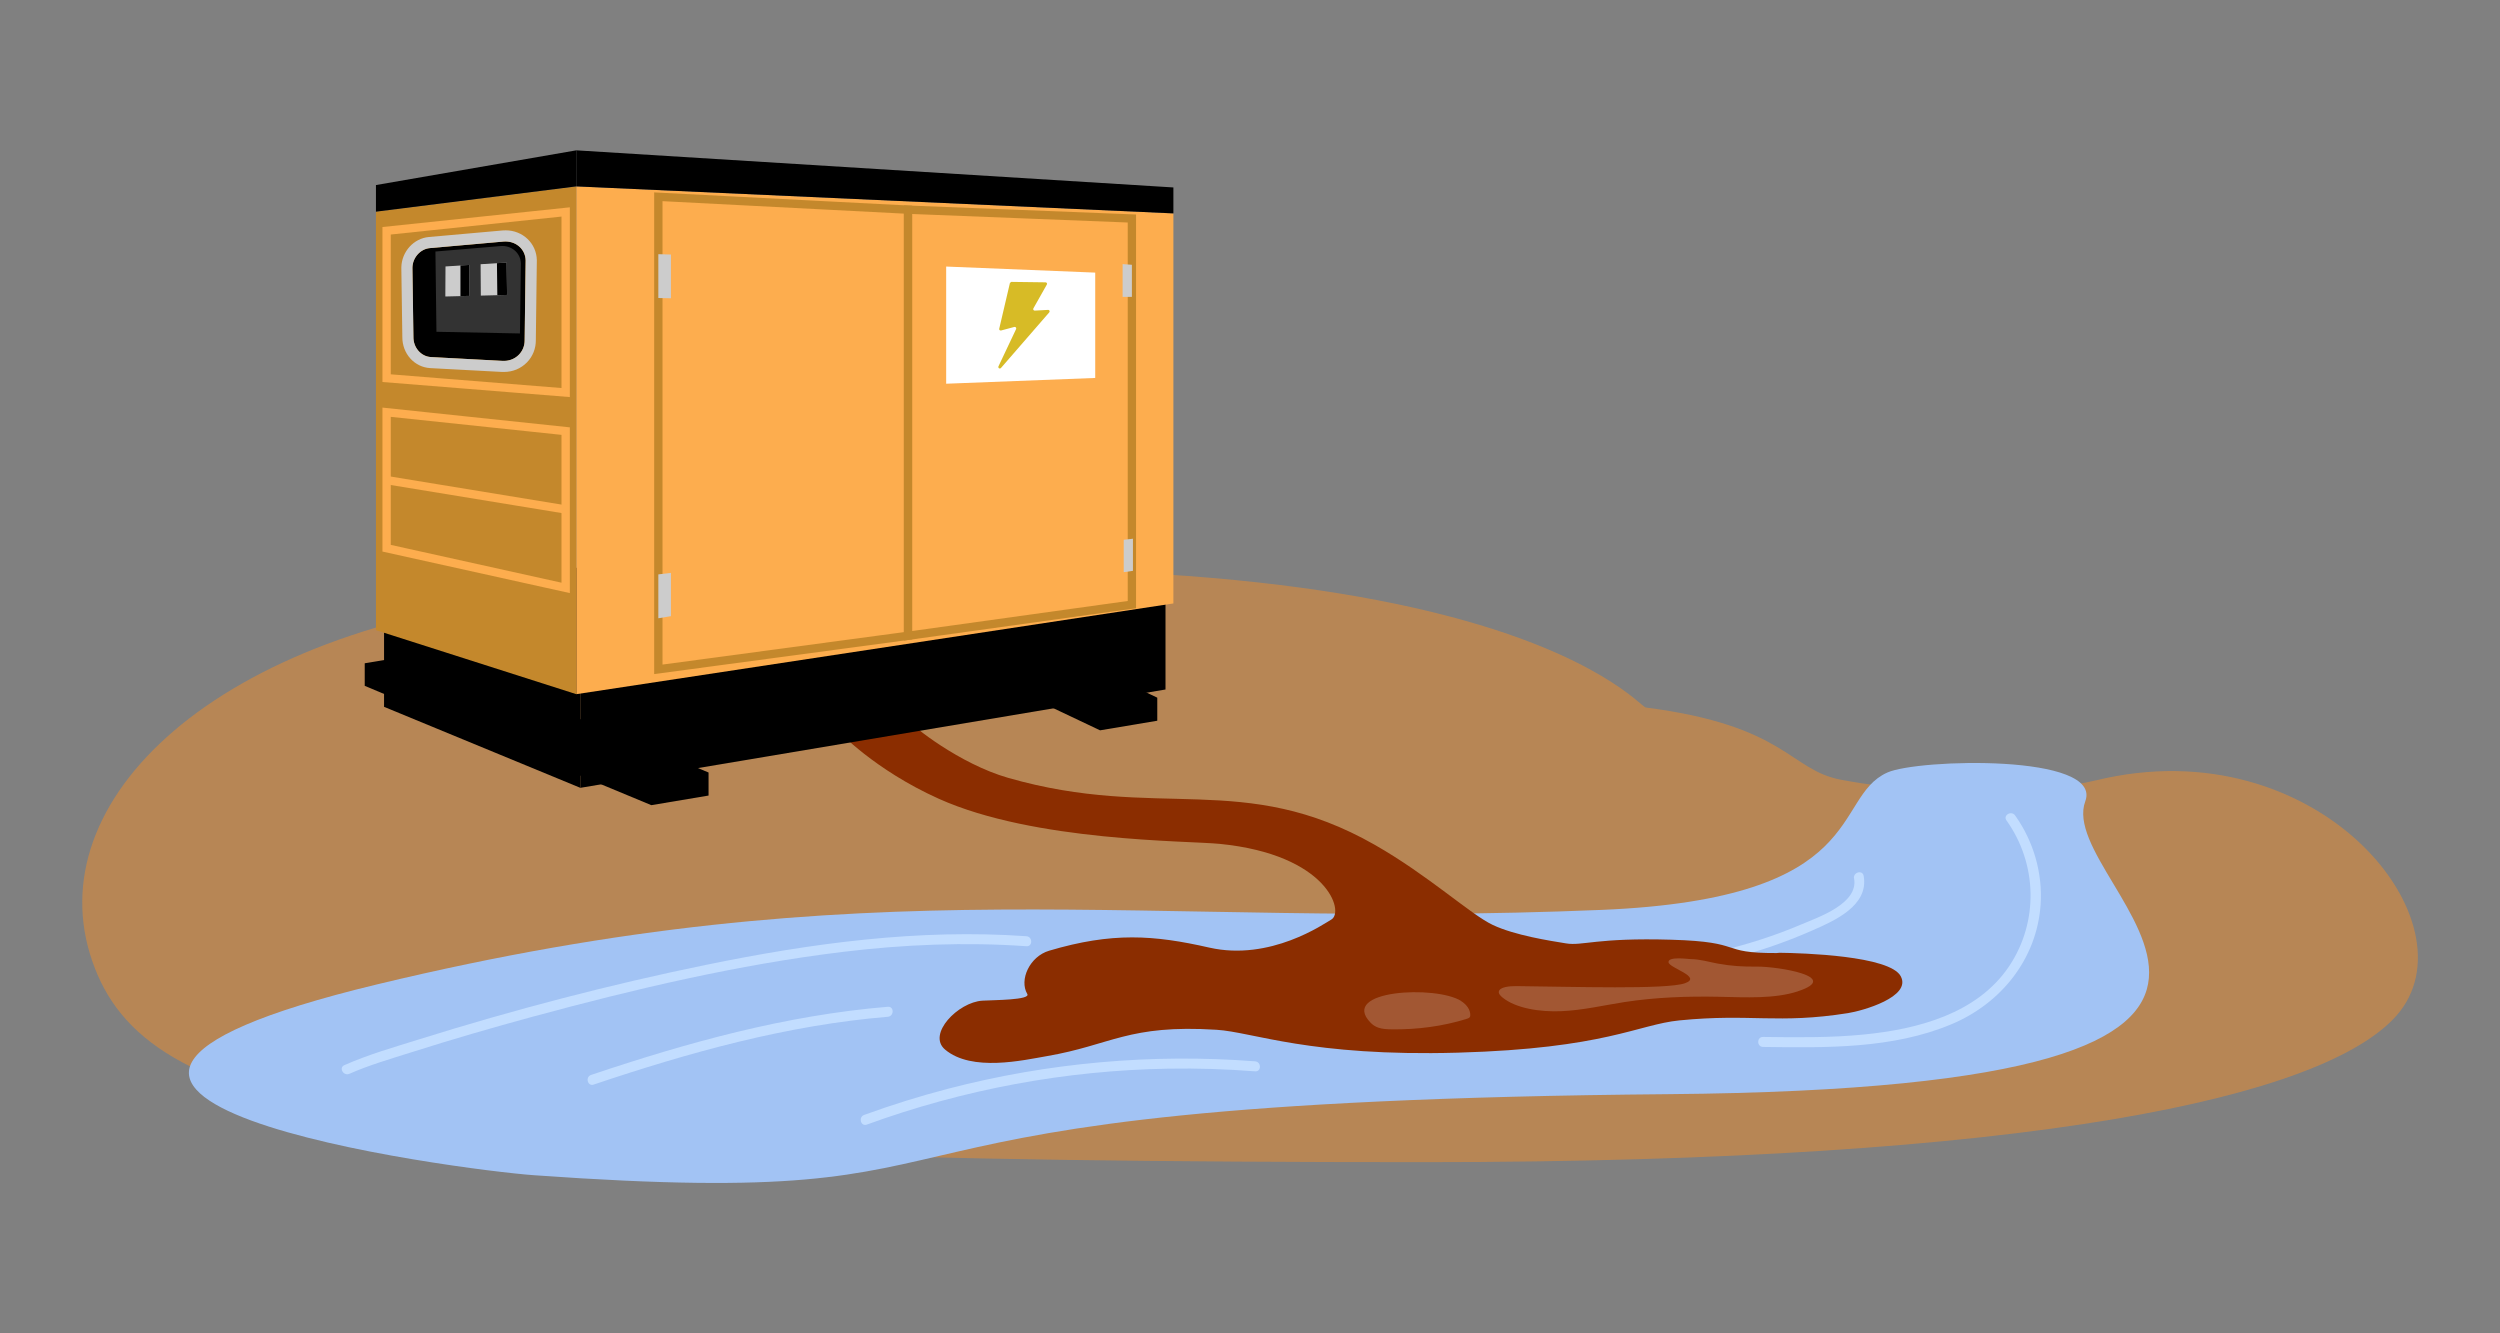 <?xml version="1.0" encoding="UTF-8"?>
<svg id="_レイヤー_2" data-name="レイヤー 2" xmlns="http://www.w3.org/2000/svg" xmlns:xlink="http://www.w3.org/1999/xlink" viewBox="0 0 450 240">
  <rect x="0" y="0" width="450" height="240" fill="#808080" stroke="none"/>
  <defs>
    <style>
      .cls-1, .cls-2 {
        fill: #fff;
      }

      .cls-3 {
        stroke: #c4882c;
      }

      .cls-3, .cls-4 {
        fill: #fdad4e;
      }

      .cls-3, .cls-5 {
        stroke-miterlimit: 10;
        stroke-width: 1.5px;
      }

      .cls-6 {
        fill: #d7bb26;
      }

      .cls-7 {
        fill: #b78655;
      }

      .cls-8 {
        fill: #333;
      }

      .cls-9 {
        fill: #8b2d00;
      }

      .cls-10 {
        fill: #c4882c;
      }

      .cls-2 {
        opacity: .2;
      }

      .cls-11, .cls-12, .cls-5 {
        fill: none;
      }

      .cls-13 {
        fill: #ccc;
      }

      .cls-12 {
        clip-path: url(#clippath);
      }

      .cls-5 {
        stroke: #fdad4e;
      }

      .cls-14 {
        fill: #a2c3f4;
      }

      .cls-15 {
        fill: #c2ddff;
      }
    </style>
    <clipPath id="clippath">
      <path class="cls-11" d="m93.58,60.64l.18-13.2c-.04-1.91-1.69-3.31-3.64-3.15l-12.31,1.03c-1.61.13-2.9,1.59-2.92,3.27l.18,11.6c-.02,1.76,1.28,3.26,2.94,3.34l11.95.57c2.01.1,3.66-1.46,3.62-3.47Z"/>
    </clipPath>
  </defs>
  <g id="layout">
    <g>
      <rect class="cls-11" x="0" y="0" width="450" height="240"/>
      <rect class="cls-11" x="0" y="0" width="450" height="240"/>
      <g>
        <path class="cls-7" d="m377.17,140.48c-8.28,2.03-26.94,3.41-45.76-.12-9.37-1.76-9.75-9.72-35.17-13.01-1.58-.2-30.12-37.65-198.07-20.29-59.67,6.17-91.47,37.19-81.58,65.89,9.62,27.93,49.35,36.24,239.7,36.24,110.13,0,162.11-11.74,175.06-26.36,14.59-16.47-13.94-52.22-54.17-42.34Z"/>
        <path class="cls-14" d="m339.69,139.07c-10.11,4.57-2.85,22.68-51.35,24.71-84.47,3.53-131.01-8.15-220.47,13.41-84.94,20.47,15.06,33.41,28.24,34.35,94.61,6.76,40.47-13.18,204.24-14.59,136.41-1.18,69.11-36.95,75-52.72,3.21-8.59-30.17-7.64-35.64-5.17Z"/>
        <path class="cls-15" d="m62.9,193.28c3.41-1.52,7.52-2.72,11.22-3.89,7.23-2.3,14.53-4.42,21.86-6.41,18.28-4.96,36.9-9.35,55.72-11.64,10.97-1.33,22.03-1.8,33.05-1.02,1.16.08,1.15-1.72,0-1.8-19.39-1.37-38.68,1.26-57.64,5.15-17.4,3.57-34.64,8.08-51.6,13.39-4.52,1.42-9.19,2.74-13.53,4.67-1.06.47-.14,2.02.91,1.55h0Z"/>
        <path class="cls-15" d="m106.87,195.22c17.22-5.79,34.76-10.69,52.94-12.2,1.15-.1,1.16-1.9,0-1.8-18.34,1.52-36.03,6.42-53.42,12.27-1.09.37-.62,2.11.48,1.74h0Z"/>
        <path class="cls-15" d="m156.02,202.43c17.39-6.34,35.78-9.77,54.29-10.07,5.21-.09,10.41.08,15.61.48,1.16.09,1.15-1.71,0-1.8-18.53-1.43-37.27.24-55.25,4.93-5.11,1.33-10.16,2.91-15.13,4.72-1.08.39-.61,2.13.48,1.74h0Z"/>
        <path class="cls-15" d="m361.17,147.68c5.55,7.79,5.82,18.22.5,26.2-5.75,8.61-16.51,11.38-26.24,12.34-6.01.59-12.05.51-18.08.43-1.16-.02-1.16,1.78,0,1.8,11.31.15,23.27.37,33.9-4.08,8.91-3.73,15.39-11.74,16.06-21.54.39-5.68-1.29-11.43-4.59-16.05-.67-.94-2.23-.04-1.55.91h0Z"/>
        <path class="cls-15" d="m333.74,158.14c.8,4.5-6.37,6.93-9.46,8.24-4.82,2.05-9.83,3.66-14.93,4.84s-10.3,1.91-15.53,2.19-10.69,0-16.03-.35c-6.23-.4-12.48-.83-18.72-.42-1.15.08-1.16,1.88,0,1.8,11.82-.78,23.6,1.44,35.43.73,10.93-.65,21.7-3.27,31.72-7.69,3.96-1.74,10.2-4.45,9.24-9.82-.2-1.14-1.94-.66-1.74.48h0Z"/>
        <path class="cls-9" d="m342.14,175.73c-1.97-3.7-17.64-4.18-21.81-4.23l-.55.05c-10.64.04-5.47-2.01-18.93-2.4-13.46-.4-16.01,1.15-18.96.66-2.96-.48-9.2-1.44-13.19-3.32-3.99-1.88-11.55-8.9-21.24-14.42-23.65-13.47-38.94-4.29-66-12.06-8.69-2.49-17.45-9.42-17.88-10.35l-12.71,1.88s6.47,7,18.12,12.24c17.23,7.74,44.73,7.53,50.59,8.12,19.41,1.94,22.45,12.23,20.07,13.61-1.3.75-10.99,7.55-21.97,5.06-10.03-2.28-17.48-2.81-28.84.56-3.49,1.04-5.43,5.24-3.93,7.79.65,1.09-5.99,1.08-8.06,1.2-4.38.25-10.02,6.03-6.74,8.8,4.82,4.07,14.09,1.91,18.29,1.19,11.67-2,14.66-5.75,30.58-4.75,6.53.41,16.85,4.87,43.44,4.12s32.4-5.07,39.89-5.81c12.96-1.28,17.63.7,30.34-1.31,2.61-.41,11.46-2.91,9.49-6.62Z"/>
        <path class="cls-2" d="m323.65,178.43c-4.21,1.39-9.38,1.09-14.24.99-5.73-.12-11.49.1-16.99.95-3.77.58-7.43,1.47-11.33,1.64-3.9.18-8.25-.51-10.64-2.46-.4-.33-.75-.72-.65-1.11.21-.78,1.86-.95,3.16-.94,10.17.11,27.02.64,30.31-.51s-2.91-2.75-2.94-3.81,3.47-.55,3.97-.54c1.75.02,3.22.5,4.86.8,2.6.47,4.49.57,7.14.55,3.71-.02,15.26,1.82,7.35,4.43Z"/>
        <path class="cls-2" d="m263,180.19c1.07.68,1.68,1.63,1.65,2.56,0,.13-.02.26-.12.37-.13.15-.39.23-.64.31-4.1,1.27-8.73,1.92-13.37,1.85-.84-.01-1.71-.05-2.44-.31-.58-.2-1.03-.53-1.37-.88-5.75-5.91,11.79-6.78,16.3-3.91Z"/>
        <g>
          <path d="m76.09,117.64l-10.44,1.75v4.06c.88.44,51.59,21.48,51.59,21.48l10.3-1.73v-4.15l-51.46-21.41Z"/>
          <path d="m156.86,101.17l-10.44,1.75v4.06c.88.44,51.59,24.48,51.59,24.48l10.3-1.73v-4.15l-51.46-24.41Z"/>
          <polygon points="104.46 141.81 69.13 127.23 69.13 111.6 104.46 102.01 104.46 141.81"/>
          <polygon points="209.79 124.11 104.46 141.81 104.46 102.01 209.79 106.78 209.79 124.11"/>
          <polygon class="cls-4" points="211.21 108.62 103.73 124.95 103.73 33.55 211.21 38.41 211.21 108.62"/>
          <polygon class="cls-3" points="163.45 114.44 118.5 120.48 118.5 35.42 163.45 37.74 163.45 114.44"/>
          <polygon class="cls-3" points="203.74 108.83 163.45 114.44 163.45 37.74 203.74 39.33 203.74 108.83"/>
          <polygon class="cls-10" points="103.73 124.95 67.67 113.43 67.67 38.1 103.73 33.55 103.73 124.95"/>
          <polygon points="103.73 33.55 67.67 38.1 67.67 33.31 103.73 27.06 103.73 33.55"/>
          <line class="cls-5" x1="101.82" y1="91.71" x2="69.59" y2="86.42"/>
          <polygon class="cls-5" points="69.59 74.2 101.82 77.6 101.82 105.82 69.59 98.68 69.59 74.2"/>
          <polygon class="cls-5" points="69.59 41.54 101.82 38.15 101.82 70.66 69.59 68.07 69.59 41.54"/>
          <polygon points="211.21 38.41 103.73 33.55 103.73 27.06 211.21 33.74 211.21 38.41"/>
          <polygon class="cls-13" points="120.77 53.69 118.5 53.64 118.5 45.75 120.77 45.82 120.77 53.69"/>
          <polygon class="cls-13" points="120.77 110.91 118.5 111.29 118.5 103.39 120.77 103.12 120.77 110.91"/>
          <polygon class="cls-13" points="203.74 53.44 202.07 53.44 202.07 47.54 203.74 47.66 203.74 53.44"/>
          <polygon class="cls-13" points="203.93 102.75 202.27 102.99 202.27 97.16 203.93 96.97 203.93 102.75"/>
          <polygon class="cls-1" points="197.14 68.03 170.31 69.07 170.31 47.98 197.14 49.07 197.14 68.03"/>
          <g>
            <g>
              <path d="m94.43,61.2l.18-14.33c-.04-2.07-1.84-3.58-3.97-3.39l-13.28,1.18c-1.72.15-3.11,1.73-3.13,3.53l.18,12.46c-.03,1.9,1.37,3.52,3.15,3.62l12.93.69c2.2.12,3.99-1.57,3.94-3.75Z"/>
              <path class="cls-13" d="m91.01,43.47c1.96,0,3.57,1.45,3.61,3.4l-.18,14.33c.04,2.11-1.63,3.76-3.73,3.76-.07,0-.14,0-.21,0l-12.93-.69c-1.79-.09-3.18-1.72-3.15-3.62l-.18-12.46c.03-1.8,1.41-3.37,3.13-3.53l13.28-1.18c.12-.01.24-.02.36-.02m0-2c-.18,0-.35,0-.53.02l-13.28,1.18c-2.74.24-4.91,2.65-4.96,5.49v.06l.18,12.44c-.03,3,2.18,5.46,5.05,5.61l12.93.69c.11,0,.21,0,.32,0,1.57,0,3.04-.61,4.12-1.71,1.06-1.08,1.63-2.52,1.61-4.05l.18-14.3v-.07c-.06-3.01-2.53-5.36-5.61-5.36h0Z"/>
            </g>
            <g class="cls-12">
              <polygon class="cls-8" points="94.41 60.04 93.98 38.87 78.32 40.69 78.56 59.72 94.41 60.04"/>
            </g>
            <g>
              <polygon class="cls-13" points="84.48 53.26 84.47 47.69 80.19 47.96 80.16 53.37 84.48 53.26"/>
              <polygon points="84.48 53.26 84.47 47.69 82.88 47.79 82.88 53.3 84.48 53.26"/>
              <line class="cls-11" x1="81.21" y1="49.36" x2="82.88" y2="50.53"/>
            </g>
            <g>
              <polygon class="cls-13" points="91.27 53.09 91.19 47.26 86.51 47.56 86.55 53.21 91.27 53.09"/>
              <polygon points="91.27 53.09 91.19 47.26 89.45 47.37 89.52 53.13 91.27 53.09"/>
              <line class="cls-11" x1="87.64" y1="49.02" x2="89.48" y2="50.24"/>
            </g>
          </g>
          <path class="cls-6" d="m181.83,50.95c.03-.12.14-.21.26-.21l6.11.08c.09,0,.18.05.23.13.05.08.05.18,0,.27l-2.42,4.29c-.05.09-.05.19,0,.27.05.08.14.13.24.13l2.41-.13c.11,0,.21.05.25.15s.03.21-.04.29l-8.7,10.02c-.09.1-.24.12-.35.05-.11-.07-.15-.22-.1-.34l3.18-6.72c.04-.09.03-.21-.04-.29-.07-.08-.17-.11-.28-.09l-2.39.64c-.09.02-.19,0-.26-.07-.07-.07-.1-.16-.07-.25l1.93-8.25Z"/>
        </g>
      </g>
    </g>
  </g>
</svg>